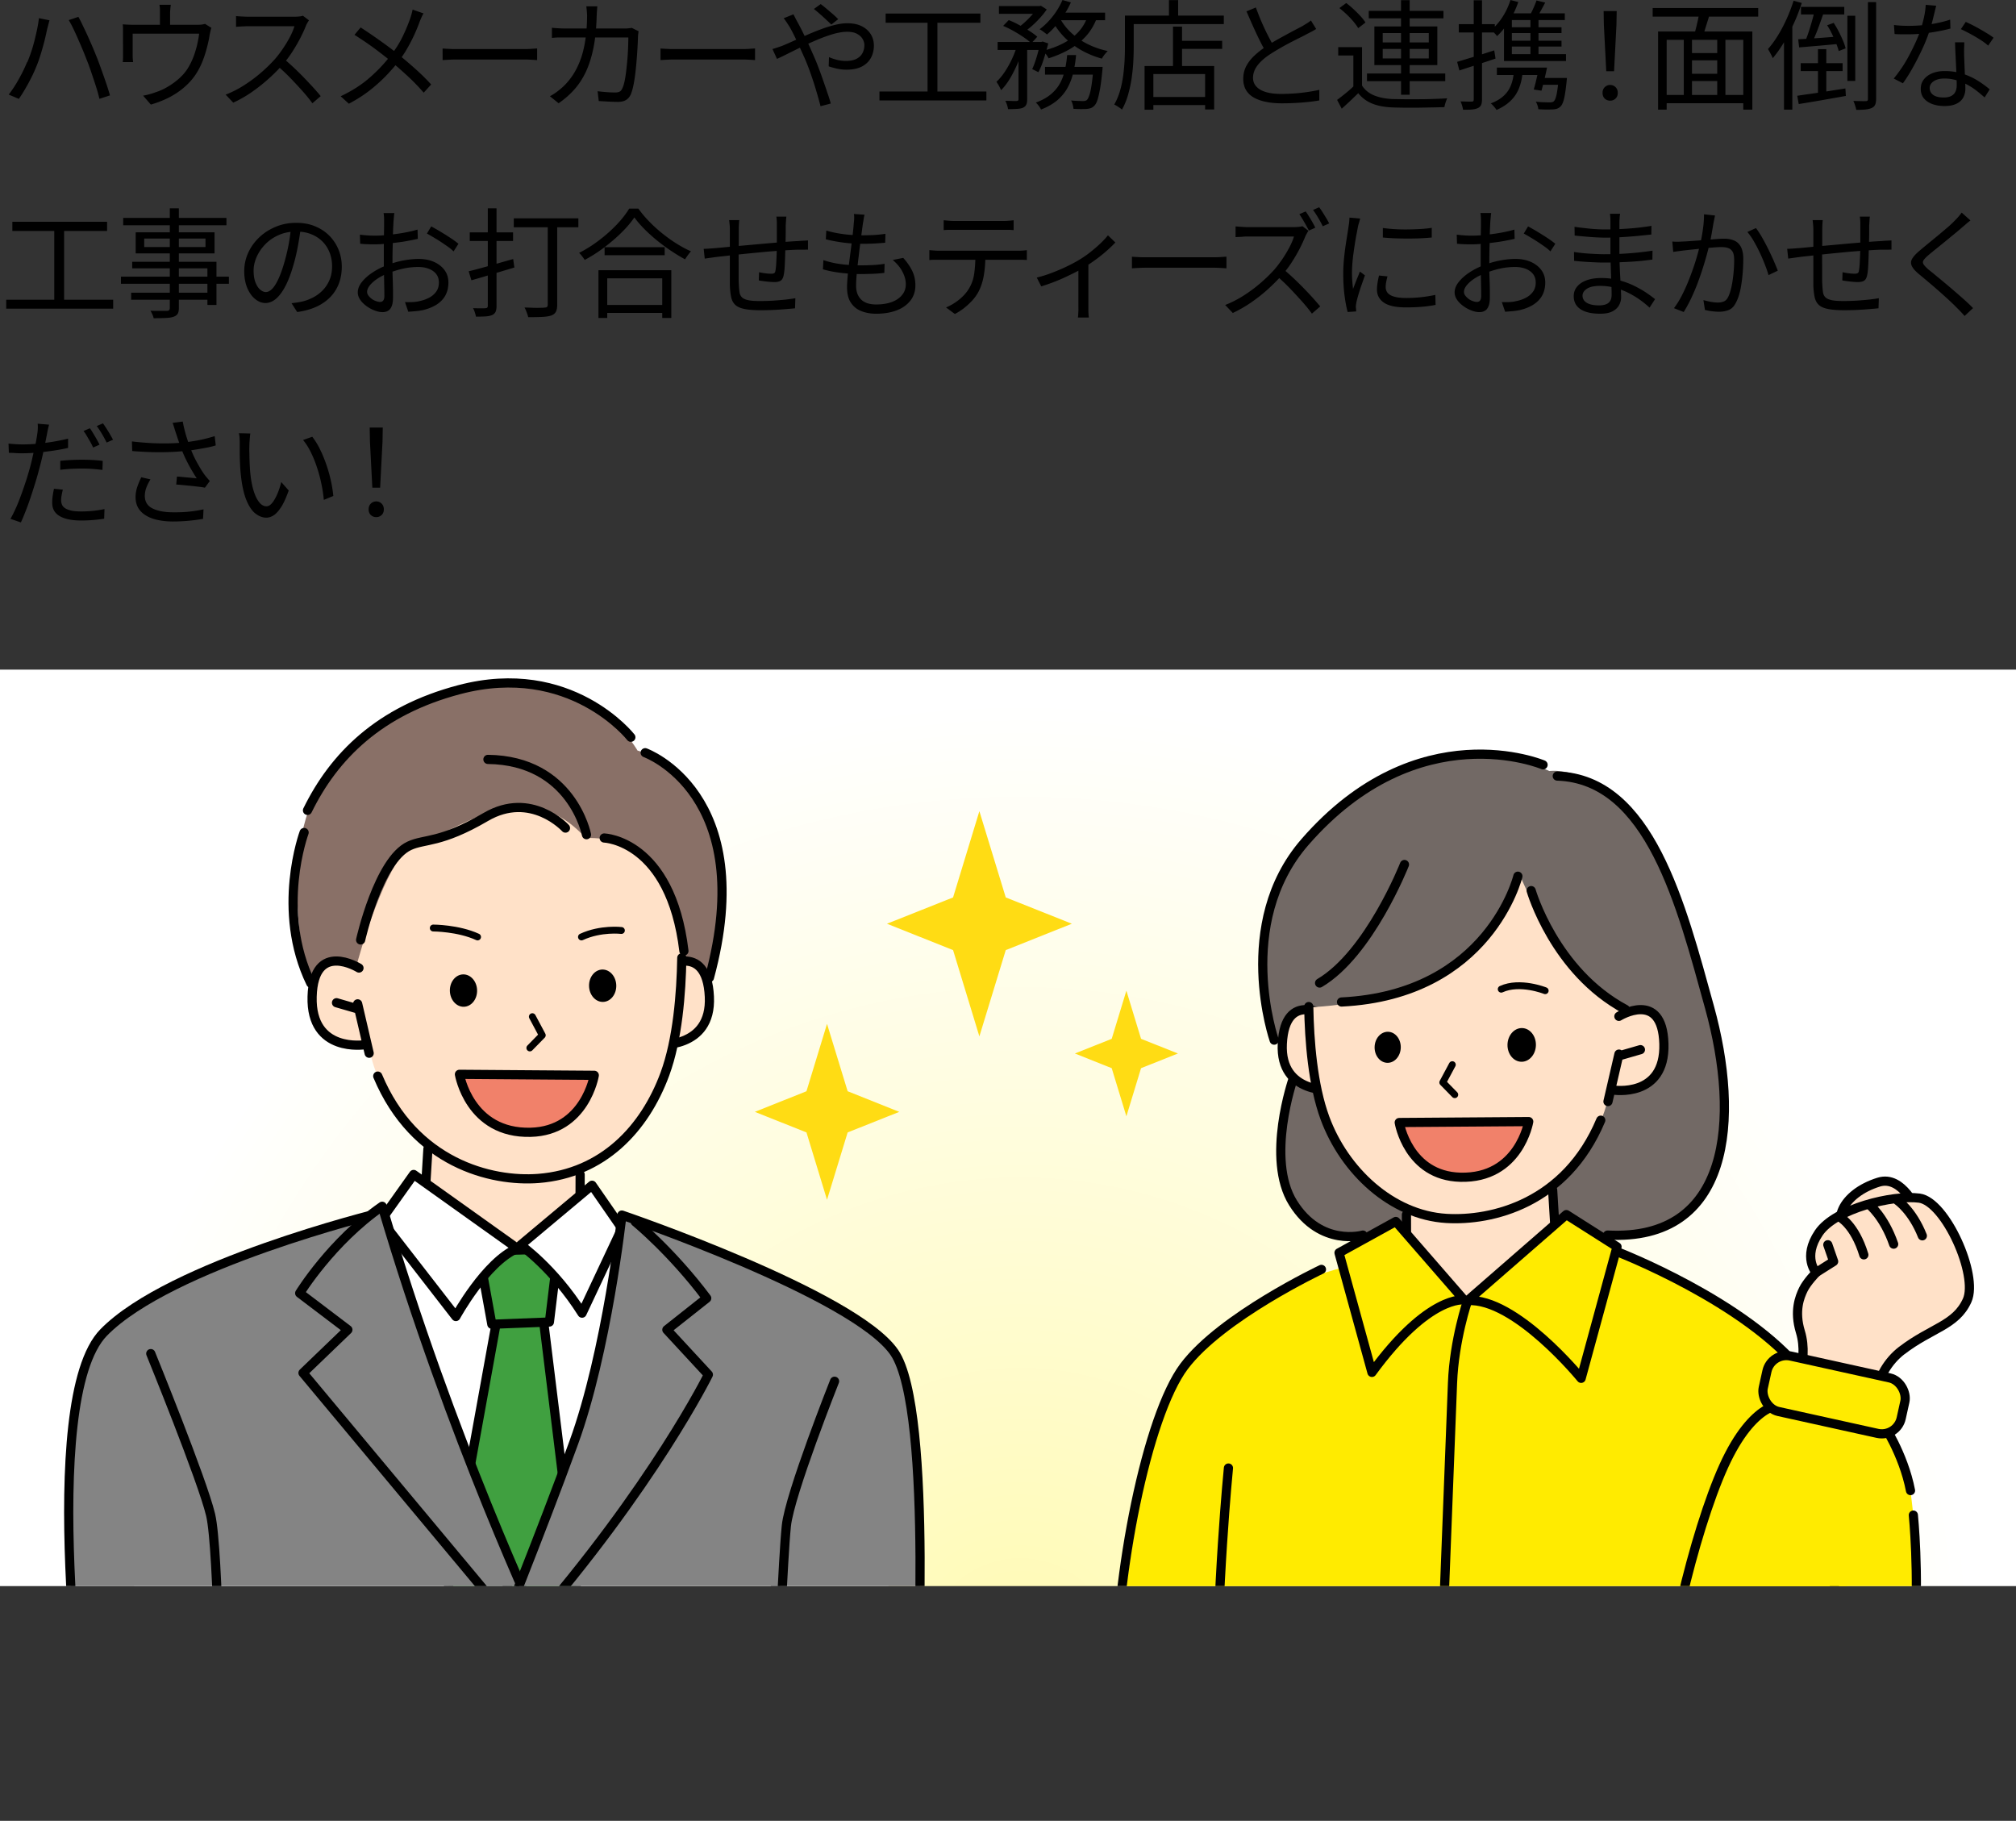 <svg id="_レイヤー_2" data-name="レイヤー 2" xmlns="http://www.w3.org/2000/svg" viewBox="0 0 305 275.45"><rect x="0" y="0" width="305" height="275.45" fill="#333333" stroke="none"/><defs><radialGradient id="_名称未設定グラデーション_31" data-name="名称未設定グラデーション 31" cx="154.35" cy="250.1" fx="154.35" fy="250.1" r="143.98" gradientUnits="userSpaceOnUse"><stop offset="0" stop-color="#fffab4"/><stop offset="1" stop-color="#fff"/></radialGradient><clipPath id="clippath"><path fill="none" d="M0 101.3h305v138.64H0z"/></clipPath><style>.cls-2,.cls-3{fill:none}.cls-2,.cls-3,.cls-4,.cls-5,.cls-6,.cls-7,.cls-9{stroke:#000;stroke-linecap:round;stroke-linejoin:round}.cls-3,.cls-4,.cls-5,.cls-6,.cls-7,.cls-9{stroke-width:1.39px}.cls-4{fill:#ffeb00}.cls-5{fill:#848484}.cls-6{fill:#f1816a}.cls-2{stroke-width:1.04px}.cls-13,.cls-7{fill:#ffe1c8}.cls-9{fill:#40a040}</style></defs><g id="_レイヤー_1-2" data-name="レイヤー 1"><path d="M4.12 9.43c.2-.47.4-.98.58-1.53.19-.55.36-1.13.51-1.73s.29-1.19.41-1.77.21-1.13.27-1.65l1.6.32c-.04.13-.08.28-.12.43-.04.16-.08.31-.12.46-.04.15-.07.29-.11.42-.06.28-.14.64-.24 1.09-.1.45-.22.94-.37 1.46-.14.52-.3 1.05-.47 1.59s-.35 1.04-.54 1.49c-.22.55-.47 1.12-.76 1.69-.29.58-.59 1.14-.92 1.7-.32.56-.65 1.08-.99 1.56l-1.53-.65c.58-.76 1.11-1.57 1.59-2.46.49-.88.88-1.69 1.18-2.44zM13 8.75c-.18-.47-.38-.96-.6-1.48-.22-.52-.45-1.04-.68-1.57s-.46-1.01-.68-1.47c-.22-.46-.44-.85-.64-1.19l1.46-.49c.18.32.38.71.6 1.17.22.46.45.94.69 1.46.24.52.47 1.04.7 1.57.23.53.44 1.03.63 1.51.18.43.37.92.57 1.47.2.55.4 1.1.6 1.67.2.56.39 1.11.56 1.63.17.52.31.99.43 1.4l-1.6.52c-.14-.62-.33-1.29-.56-2-.23-.71-.47-1.43-.72-2.16s-.5-1.41-.76-2.03zm18.98-4.54c-.05.13-.1.3-.14.51-.05.21-.09.4-.13.57-.05.36-.12.76-.23 1.21-.1.44-.22.91-.37 1.4-.14.49-.31.97-.5 1.44s-.41.93-.67 1.38c-.44.78-1.01 1.5-1.71 2.16-.7.66-1.5 1.24-2.4 1.73-.91.49-1.91.89-3.01 1.21l-1.17-1.35a10.164 10.164 0 001.88-.51c.6-.19 1.21-.46 1.82-.82.61-.35 1.18-.77 1.72-1.24.53-.47.98-.99 1.34-1.56.32-.52.6-1.08.84-1.69.23-.61.42-1.23.57-1.85.14-.62.25-1.19.31-1.71H20.07v3.22c0 .17 0 .35.02.56.01.2.03.38.05.52h-1.57c.02-.17.04-.36.04-.58V4.38c0-.26-.02-.5-.04-.7a20.197 20.197 0 001.67.07h9.54c.34 0 .6-.01.78-.04.19-.03.34-.06.46-.1l.97.61zM25.84.72c-.04.28-.06.52-.08.74-.02.22-.03.42-.03.61v2.41H24.2V1.46c0-.22-.03-.46-.08-.74h1.73zm20.9 2.38c-.06.07-.14.19-.23.35s-.17.31-.22.44c-.23.59-.53 1.24-.9 1.95s-.79 1.42-1.24 2.11c-.46.7-.94 1.33-1.44 1.89a26.293 26.293 0 01-4.68 4.13c-.88.61-1.79 1.12-2.74 1.56l-1.15-1.21c.97-.38 1.91-.86 2.8-1.43.89-.57 1.73-1.19 2.52-1.87.79-.68 1.48-1.36 2.1-2.04.41-.47.81-.99 1.21-1.58.4-.58.76-1.18 1.08-1.78.32-.61.55-1.15.69-1.65h-7.02c-.2 0-.43 0-.69.02-.26.01-.49.02-.7.04-.21.01-.35.02-.42.04V2.43c.08.01.24.03.46.04.22.02.46.03.71.04.25.01.47.02.65.02h6.95c.3 0 .57-.01.8-.04.23-.02.42-.06.55-.11l.92.7zm-3.8 5.79c.49.41 1 .86 1.52 1.35.52.49 1.04 1 1.54 1.52s.97 1.02 1.4 1.49c.43.47.8.9 1.12 1.29l-1.26 1.08c-.42-.58-.92-1.2-1.51-1.86s-1.21-1.33-1.86-2-1.31-1.28-1.97-1.85l1.03-1.03zm21.13-6.86c-.1.16-.2.37-.32.63-.11.26-.21.49-.28.68a25.212 25.212 0 01-1.88 4.02c-.4.7-.85 1.36-1.34 2-.58.73-1.23 1.47-1.95 2.21-.73.74-1.54 1.47-2.45 2.17-.91.7-1.93 1.35-3.07 1.95l-1.24-1.13c1.68-.79 3.12-1.71 4.33-2.76 1.21-1.05 2.26-2.16 3.18-3.34.76-.95 1.37-1.91 1.84-2.88s.86-1.9 1.17-2.79c.06-.18.13-.4.2-.66s.13-.48.16-.68l1.66.58zm-9.52 2.11c.44.29.92.61 1.44.96.52.35 1.03.71 1.55 1.08.52.37 1 .72 1.47 1.07s.86.66 1.2.94c.91.73 1.8 1.49 2.66 2.26s1.65 1.55 2.36 2.33l-1.13 1.24a29.89 29.89 0 00-2.33-2.42c-.8-.74-1.65-1.49-2.55-2.26-.32-.28-.7-.58-1.13-.92s-.9-.69-1.39-1.06c-.5-.37-1.01-.73-1.54-1.09-.53-.35-1.04-.69-1.53-1l.94-1.13zm12.41 3.2c.18.01.4.03.67.04s.55.03.87.04h10.82c.46 0 .85-.01 1.17-.04.32-.02.58-.04.77-.05v1.76c-.18-.01-.45-.03-.8-.05-.35-.02-.73-.04-1.12-.04h-9.88c-.49 0-.96 0-1.4.03-.44.02-.81.04-1.1.06V7.33zM90.37.97c-.02.2-.04.45-.06.73-.02.28-.03.53-.04.75-.05 1.84-.21 3.44-.49 4.81s-.66 2.57-1.14 3.6c-.49 1.03-1.07 1.92-1.76 2.69s-1.48 1.46-2.37 2.07l-1.31-1.06c.29-.16.6-.35.94-.59.33-.24.64-.49.92-.74.56-.5 1.07-1.09 1.52-1.75.45-.66.84-1.42 1.17-2.27s.59-1.83.77-2.94c.19-1.11.28-2.38.3-3.81 0-.13 0-.29-.02-.47-.01-.18-.03-.36-.04-.54-.02-.18-.04-.34-.06-.49h1.69zm6.24 3.75l-.06.47c-.02.16-.03.29-.03.41a68.855 68.855 0 01-.19 3.31c-.05.69-.12 1.38-.2 2.08-.08.7-.18 1.34-.3 1.92-.12.58-.26 1.05-.41 1.4-.18.37-.42.65-.73.83-.31.18-.71.27-1.2.27-.46 0-.94-.02-1.44-.04-.5-.03-.99-.06-1.46-.08l-.18-1.49c.49.06.97.11 1.43.14.46.04.88.05 1.25.05.26 0 .48-.04.65-.13.17-.08.3-.24.4-.47.14-.28.26-.65.36-1.13.1-.48.18-1.02.25-1.62.07-.6.13-1.21.18-1.82.05-.61.08-1.19.1-1.75.02-.55.03-1.02.03-1.4H84.51c-.35 0-.68.03-1.01.06V4.2c.31.04.65.06 1.01.08.36.02.71.03 1.04.03h8.89c.24 0 .45 0 .64-.03.19-.02.36-.04.51-.06l1.01.5zm3.32 2.62c.18.01.4.03.67.04s.55.03.87.04h10.82c.46 0 .85-.01 1.17-.04.32-.02.58-.04.77-.05v1.76c-.18-.01-.45-.03-.8-.05-.35-.02-.73-.04-1.12-.04h-9.88c-.49 0-.96 0-1.4.03-.44.02-.81.04-1.1.06V7.33zm16.93.08c.25-.07.52-.16.8-.25.28-.1.51-.17.67-.23.49-.2 1.05-.45 1.68-.73.63-.28 1.3-.58 2-.89.7-.31 1.41-.6 2.13-.87s1.42-.49 2.12-.67c.69-.17 1.33-.26 1.93-.26.84 0 1.56.14 2.15.43.59.29 1.05.69 1.38 1.2.32.51.49 1.1.49 1.75s-.15 1.3-.45 1.85c-.3.55-.75.99-1.36 1.31-.61.32-1.38.48-2.33.48-.5 0-.99-.05-1.47-.16-.47-.11-.88-.22-1.23-.34l.05-1.4c.35.16.74.29 1.18.41.44.11.9.17 1.38.17.66 0 1.19-.11 1.6-.32.41-.22.71-.5.9-.86.19-.36.29-.76.29-1.19 0-.35-.1-.68-.29-.99-.19-.31-.48-.56-.86-.76s-.87-.29-1.46-.29-1.29.11-2.04.32c-.75.22-1.53.49-2.34.83-.81.34-1.61.69-2.38 1.07-.78.38-1.5.74-2.17 1.07-.67.34-1.23.61-1.68.81l-.68-1.48zm3.18-5.26l.18.36c.07.14.15.29.23.45.08.16.16.29.22.4.35.64.73 1.38 1.13 2.22.41.85.79 1.68 1.15 2.51.25.55.51 1.16.77 1.84.26.67.51 1.35.75 2.04s.47 1.35.68 1.98c.22.63.4 1.2.54 1.7l-1.55.41c-.18-.71-.4-1.48-.65-2.33s-.53-1.7-.83-2.56c-.3-.86-.62-1.69-.97-2.48-.28-.62-.55-1.23-.82-1.81-.27-.58-.52-1.12-.76-1.6s-.46-.9-.67-1.25c-.11-.18-.25-.39-.41-.64-.17-.25-.32-.46-.47-.64l1.48-.59zm5.73 1.55c-.24-.23-.52-.49-.83-.78-.31-.29-.63-.58-.95-.86-.32-.28-.61-.52-.86-.71l1.03-.74c.2.14.47.35.8.63l1 .85c.34.29.62.56.85.8l-1.03.81zm7.28 10.13h16.18v1.35h-16.18v-1.35zm.94-11.79h14.33v1.39h-14.33V2.05zm6.34.7h1.49V14.4h-1.49V2.75zm13.59 3.98l.92.34c-.22.79-.5 1.61-.86 2.45-.35.84-.74 1.62-1.17 2.34-.43.72-.88 1.31-1.36 1.78-.07-.18-.18-.39-.31-.64-.14-.25-.27-.45-.39-.62.44-.41.87-.92 1.28-1.54s.78-1.28 1.11-2 .59-1.42.78-2.11zm-2.99-.38h6.77v1.21h-6.77V6.35zm.2-5.43h6.14v1.17h-6.14V.92zm.63 3l.85-.88c.52.2 1.05.45 1.59.75.55.29 1.06.59 1.55.9.49.31.88.6 1.18.87l-.9.99c-.29-.28-.67-.58-1.14-.9-.47-.32-.98-.64-1.53-.95-.55-.31-1.08-.57-1.59-.78zm2.34 2.92h1.3v8.17c0 .34-.04.6-.13.8-.08.2-.25.36-.49.48-.23.1-.52.16-.89.18-.37.02-.83.04-1.38.04a4.19 4.19 0 00-.15-.62c-.08-.25-.17-.46-.26-.64.4.01.75.02 1.07.03h.64c.11-.01.18-.04.22-.07.04-.04.06-.1.06-.2V6.84zm2.85-5.92h.31l.22-.05.88.56c-.28.41-.61.83-.99 1.25s-.79.83-1.22 1.21c-.43.38-.85.71-1.26.98a3.73 3.73 0 00-.45-.35c-.18-.13-.34-.23-.47-.3.38-.26.77-.57 1.14-.92.38-.35.73-.71 1.06-1.09s.59-.72.78-1.03V.93zm.39 5.43h.2l.2-.07.85.29c-.19.76-.42 1.53-.67 2.33s-.53 1.47-.82 2.02l-.94-.47c.23-.48.45-1.08.67-1.81s.39-1.41.52-2.06v-.23zm4.11 1.98h1.35c-.08.9-.22 1.76-.41 2.59-.19.83-.47 1.6-.85 2.3-.38.71-.89 1.34-1.54 1.91-.65.56-1.48 1.04-2.5 1.44-.07-.16-.19-.34-.34-.55-.16-.21-.31-.38-.45-.5.94-.35 1.7-.77 2.29-1.27.59-.5 1.05-1.06 1.38-1.67s.57-1.29.73-2.01c.16-.72.27-1.47.34-2.25zM160.73 0l1.28.36c-.28.64-.61 1.25-1.01 1.84-.4.59-.82 1.15-1.26 1.67-.44.52-.89.97-1.35 1.35-.08-.07-.19-.16-.32-.26s-.27-.2-.41-.3c-.14-.1-.27-.17-.38-.23.71-.53 1.37-1.18 1.98-1.95.61-.77 1.1-1.6 1.48-2.48zm3.83 2.45l1.4.23c-.41 1.09-.97 2.03-1.68 2.81-.71.78-1.55 1.44-2.5 1.98s-2 .99-3.14 1.35c-.05-.1-.12-.22-.22-.37s-.2-.29-.32-.43a2.03 2.03 0 00-.32-.33c1.1-.28 2.11-.64 3.02-1.11.91-.46 1.68-1.03 2.32-1.71.64-.68 1.12-1.48 1.43-2.42zm-6.46 7.67h7.79v1.17h-7.79v-1.17zm2.3-7.28c.43.78 1 1.5 1.71 2.16.71.66 1.53 1.22 2.46 1.68.93.46 1.94.81 3.01 1.04a6.427 6.427 0 00-.63.75c-.1.14-.18.28-.25.4-1.09-.3-2.11-.72-3.06-1.25-.95-.53-1.79-1.17-2.54-1.92-.74-.74-1.36-1.57-1.84-2.48l1.13-.38zm-.07-.93h6.86v1.15h-7.43l.58-1.15zm5.11 8.21h1.37c-.01.29-.02.49-.04.59-.11 1.12-.22 2.03-.35 2.75-.13.71-.26 1.27-.39 1.67s-.29.68-.47.86c-.16.17-.32.28-.5.35s-.39.11-.64.14a17.166 17.166 0 01-2.02-.02c-.01-.19-.05-.4-.11-.64a2.3 2.3 0 00-.25-.62c.4.04.76.06 1.08.07.32.01.56.02.7.02.16 0 .28-.01.37-.04.09-.02.18-.07.26-.14.12-.13.24-.37.36-.72s.23-.85.33-1.51.2-1.51.28-2.56v-.2zm4.75-7.76h1.33v4.66c0 .68-.02 1.44-.06 2.26s-.13 1.66-.25 2.52-.31 1.7-.54 2.52c-.23.82-.54 1.57-.93 2.26-.07-.07-.18-.16-.33-.26-.15-.1-.3-.2-.44-.29a2.6 2.6 0 00-.4-.21c.37-.65.67-1.35.88-2.1.22-.75.37-1.52.48-2.3.1-.79.17-1.56.21-2.31.04-.76.05-1.45.05-2.09V2.36zm.67 0h14.29v1.28h-14.29V2.36zm2.3 7.63h10.53v6.57h-1.37V11.2h-7.83v5.4h-1.33V9.99zm.72 4.68h9.09v1.22h-9.09v-1.22zM176.85.02h1.39V3.1h-1.39V.02zm.61 4.01h1.37v6.59h-1.37V4.03zm.67 2.14h6.77v1.22h-6.77V6.17zm20.98-1.78c-.2.13-.42.26-.65.38-.23.12-.47.25-.74.38-.3.17-.67.36-1.12.58-.44.22-.92.46-1.42.72a40.756 40.756 0 00-2.93 1.69c-.84.54-1.5 1.11-1.97 1.71-.47.6-.71 1.24-.71 1.93 0 .74.36 1.34 1.07 1.77s1.78.66 3.2.66c.66 0 1.34-.03 2.05-.08.71-.05 1.39-.13 2.04-.23.65-.1 1.21-.2 1.67-.31v1.6c-.44.08-.97.16-1.57.22a37.874 37.874 0 01-4.11.22c-.85 0-1.63-.07-2.34-.21-.71-.14-1.32-.35-1.85-.64-.52-.29-.93-.67-1.21-1.14s-.43-1.05-.43-1.72.14-1.27.41-1.83c.28-.56.67-1.09 1.19-1.59s1.13-.99 1.84-1.46c.46-.31.95-.61 1.47-.91.52-.29 1.03-.58 1.54-.85.5-.28.98-.53 1.41-.76.44-.23.81-.42 1.11-.58.25-.16.48-.3.68-.42s.4-.27.59-.42l.79 1.28zM190 1.13c.28.77.57 1.52.89 2.25.32.73.64 1.42.97 2.05.33.64.63 1.2.91 1.69l-1.24.74c-.3-.49-.62-1.07-.95-1.75-.34-.67-.67-1.39-1.01-2.14-.34-.76-.67-1.51-.99-2.25l1.42-.59zm16.06 11.81c.42.66 1.02 1.15 1.8 1.48.78.32 1.7.51 2.75.56.5.01 1.12.02 1.84.03h2.27c.79 0 1.56-.02 2.3-.05.74-.02 1.39-.05 1.93-.09-.05.1-.1.22-.16.38s-.11.32-.16.49c-.05.17-.08.32-.11.47-.5.01-1.1.03-1.79.04s-1.41.03-2.15.04h-2.16c-.7-.01-1.29-.02-1.78-.04-1.19-.05-2.2-.24-3.04-.58s-1.54-.86-2.11-1.57c-.4.38-.8.77-1.21 1.16-.41.39-.84.78-1.29 1.18l-.7-1.33c.4-.29.82-.62 1.29-1s.9-.76 1.31-1.16h1.19zm0-5.81v6.37h-1.31V8.39h-2.29V7.13h3.6zm-3.42-5.91l1.03-.76c.37.28.75.59 1.12.94s.73.7 1.04 1.04c.32.35.57.67.75.97l-1.1.85c-.17-.3-.41-.63-.72-1s-.65-.73-1.02-1.08c-.37-.35-.74-.67-1.11-.96zm4.17 9.9h11.84v1.15h-11.84v-1.15zm.27-9.48h11.3v1.13h-11.3V1.64zm.85 2.36h9.52v5.85h-9.52V4zm1.26 1v1.42h6.97V5h-6.97zm0 2.4v1.44h6.97V7.4h-6.97zm2.77-7.38h1.31v14.31h-1.31V.02zm8.49 9.34c.71-.22 1.57-.48 2.57-.78s2.02-.63 3.04-.96l.2 1.24c-.95.32-1.9.64-2.86.95-.96.31-1.83.59-2.61.85l-.34-1.3zm.25-5.71h5.45v1.26h-5.45V3.65zm2.25-3.61h1.26v14.98c0 .36-.04.64-.13.85-.09.2-.25.36-.48.47-.22.11-.5.18-.86.22-.36.04-.83.05-1.4.04-.01-.16-.06-.36-.13-.6s-.16-.47-.24-.66c.38.01.74.02 1.05.03h.64c.11 0 .19-.02.23-.06s.07-.13.07-.26V.04zm6.09 10.56h1.35c-.12 1.61-.5 2.88-1.15 3.82-.65.94-1.59 1.67-2.83 2.21-.05-.08-.13-.19-.23-.32-.11-.13-.22-.26-.33-.38-.11-.12-.22-.22-.31-.29 1.14-.42 1.99-1.03 2.56-1.83.56-.8.88-1.87.95-3.21zM228.51 0l1.19.31c-.35 1.02-.8 1.98-1.36 2.87-.56.89-1.17 1.65-1.85 2.28-.06-.08-.14-.18-.25-.3-.11-.11-.22-.23-.33-.34-.11-.11-.22-.21-.31-.28.65-.54 1.22-1.2 1.73-1.99s.9-1.64 1.19-2.55zm-2.05 10.22h6.71v1.13h-6.71v-1.13zm1.08-7.07l1.19-1.08v6.64h-1.19V3.15zm0 5.04h9.38v1.04h-9.38V8.19zm1.01-6.17h8.19v1.01h-9.11l.92-1.01zm-.43 2.1h8.12V5h-8.12v-.88zm0 2.04h8.12v.88h-8.12v-.88zm4.34-6.09l1.31.32c-.23.44-.46.88-.7 1.31-.24.43-.46.8-.67 1.12l-1.06-.31c.2-.34.41-.74.62-1.21.21-.47.38-.88.5-1.24zm-.92 2.4h1.22v6.14h-1.22V2.47zm1.29 7.75h1.22c-.12.6-.26 1.21-.41 1.85-.16.63-.3 1.18-.43 1.65l-1.17-.18c.13-.44.27-.97.41-1.58.14-.61.27-1.19.38-1.73zm2.99 1.57h1.24c-.02.26-.04.44-.05.54-.12 1.19-.25 2.06-.39 2.63s-.32.95-.55 1.17c-.16.14-.32.25-.5.31s-.39.1-.66.11c-.22.01-.52.02-.92.02s-.82-.02-1.26-.05a2.24 2.24 0 00-.12-.57c-.07-.21-.15-.4-.26-.57.44.05.86.08 1.26.09.4.01.67.02.83.02.3 0 .51-.05.63-.16.16-.14.29-.46.41-.96.11-.5.22-1.3.33-2.4v-.16zm-2.75 0h3.22v1.04h-3.53l.31-1.04zm10.53 3.44c-.32 0-.6-.11-.82-.32-.22-.22-.33-.5-.33-.86s.11-.65.34-.87c.23-.22.5-.33.81-.33s.58.11.81.33c.23.22.34.51.34.87s-.11.65-.34.86c-.23.22-.5.32-.81.32zm-.59-4.45l-.36-6.98-.04-2.12h1.98l-.04 2.12-.36 6.98H243zm7.02-9.57H266v1.3h-15.97v-1.3zm.82 3.56h14.26v11.81h-1.37V6.03h-11.59v10.55h-1.3V4.77zm.83 9.59h12.71v1.26h-12.71v-1.26zm3.06-8.82h1.24v9.41h-1.24V5.54zm.63 2.49h4.95v1.1h-4.95v-1.1zm0 3.13h4.99v1.1h-4.99v-1.1zm1.71-9.36l1.58.38c-.19.6-.38 1.22-.58 1.85-.19.64-.38 1.18-.56 1.64l-1.22-.36c.1-.32.19-.69.3-1.1.1-.41.2-.83.29-1.25.09-.43.15-.81.19-1.16zm2.72 3.74h1.24v9.36h-1.24V5.54zM271.35.11l1.24.34c-.34 1.04-.73 2.07-1.2 3.09-.46 1.01-.96 1.97-1.5 2.87s-1.1 1.7-1.69 2.39c-.04-.11-.1-.25-.19-.42-.09-.17-.18-.35-.28-.53-.1-.18-.18-.32-.25-.43.53-.6 1.03-1.29 1.51-2.07.48-.78.92-1.62 1.32-2.51.4-.89.75-1.8 1.04-2.73zm-1.45 4.41l1.22-1.21.04.04v13.23h-1.26V4.52zm2.01 9.97c.61-.1 1.31-.2 2.11-.31s1.63-.24 2.51-.38c.88-.14 1.77-.28 2.66-.42l.07 1.13c-1.27.23-2.53.45-3.78.67-1.25.22-2.36.4-3.35.56l-.22-1.24zm.13-8.55c.8-.04 1.75-.09 2.83-.17 1.09-.08 2.21-.16 3.36-.26l.02 1.12c-1.09.11-2.17.21-3.22.3l-2.84.24-.14-1.22zm.39 3.62h6.34v1.19h-6.34V9.56zm.04-8.52h6.55v1.15h-6.55V1.04zm2.09.45l1.39.31c-.18.52-.37 1.06-.58 1.64-.2.58-.41 1.13-.63 1.67-.22.53-.42 1.01-.61 1.41l-1.01-.31c.18-.42.36-.91.54-1.46.18-.55.35-1.12.51-1.69.16-.58.29-1.1.39-1.57zm.48 5.94h1.26v7.16h-1.26V7.43zm1.39-3.61l.99-.36c.26.41.52.84.76 1.31s.45.92.64 1.36c.19.44.32.84.4 1.19l-1.04.4c-.08-.34-.22-.73-.4-1.18-.18-.45-.38-.91-.61-1.39s-.47-.92-.74-1.32zm3.06-1.44h1.19v9.86h-1.19V2.38zM282.6.32h1.24v14.62c0 .38-.05.68-.15.9-.1.22-.27.38-.51.49-.23.11-.53.18-.92.23-.38.04-.86.06-1.42.06-.04-.18-.1-.4-.18-.66-.08-.26-.17-.49-.27-.69l1.19.03c.36.01.6 0 .72 0 .12-.01.2-.04.24-.09s.06-.13.06-.25V.32zm10.33.53c-.07.29-.16.65-.27 1.1-.11.44-.22.91-.35 1.4-.13.49-.26.94-.41 1.38-.29.86-.65 1.77-1.1 2.73-.44.95-.92 1.88-1.42 2.78s-1 1.69-1.49 2.36l-1.39-.72c.4-.47.79-1 1.2-1.6s.78-1.23 1.13-1.89c.35-.66.67-1.31.96-1.94s.53-1.22.72-1.75c.19-.58.37-1.23.54-1.95.17-.73.26-1.4.29-2.02l1.58.14zm-6.37 2.93c.34.05.69.08 1.06.1.37.02.75.03 1.13.03.66 0 1.34-.03 2.04-.09s1.41-.16 2.13-.3c.72-.14 1.43-.32 2.12-.55l.04 1.35c-.59.16-1.23.3-1.94.43-.7.13-1.43.24-2.18.32s-1.49.12-2.22.12h-1.04c-.37 0-.72-.02-1.07-.04l-.09-1.35zm10.62 2.63c-.01.37-.02.71-.03 1s0 .61 0 .94c.01.29.03.66.04 1.11.02.45.04.92.06 1.42.02.5.04.98.06 1.43.02.46.03.83.03 1.13 0 .48-.11.92-.32 1.31-.22.4-.55.71-1.02.94s-1.07.35-1.81.35c-.66 0-1.26-.09-1.8-.28-.54-.19-.97-.47-1.3-.85-.33-.38-.5-.87-.5-1.46s.16-1.05.48-1.45c.32-.4.75-.71 1.3-.93.55-.22 1.15-.32 1.83-.32 1.01 0 1.93.14 2.78.42.85.28 1.61.64 2.29 1.07.68.43 1.26.86 1.75 1.28l-.77 1.22c-.35-.31-.74-.64-1.16-.97-.43-.34-.9-.65-1.41-.93-.52-.28-1.07-.51-1.66-.69-.59-.18-1.21-.27-1.87-.27s-1.19.14-1.6.41c-.41.28-.61.62-.61 1.03s.17.76.52 1.03c.35.26.87.4 1.57.4.5 0 .9-.08 1.19-.24s.5-.38.62-.65.19-.57.19-.89 0-.77-.03-1.31c-.02-.54-.04-1.12-.07-1.74l-.09-1.85c-.03-.62-.05-1.17-.06-1.67h1.4zm3.6.48a9 9 0 00-1.22-.9 25.202 25.202 0 00-2.9-1.58l.74-1.1a24.655 24.655 0 012.27 1.17c.4.23.77.45 1.11.66s.62.4.82.57l-.81 1.19zM.94 45.34h16.18v1.35H.94v-1.35zm.93-11.79H16.2v1.39H1.87v-1.39zm6.34.7H9.7V45.9H8.21V34.25zm10.09 7.6h16.33v1.08H18.3v-1.08zm.34-8.89h15.62v1.12H18.64v-1.12zm1.2 11.32h12.24v1.06H19.84v-1.06zm.17-4.68h12.74v6.53h-1.37v-5.54H20v-.99zm.52-4.46h11.93v3.19H20.53v-3.19zm1.29.95v1.28h9.27v-1.28h-9.27zm3.87-4.57h1.37v15.05c0 .41-.06.71-.19.91-.13.2-.33.34-.62.44-.28.1-.66.16-1.14.18-.49.02-1.11.04-1.86.04-.04-.17-.1-.36-.2-.58-.1-.22-.19-.41-.29-.55.36.01.71.02 1.05.02h1.43c.17-.01.29-.05.35-.11.07-.06.1-.17.1-.34V31.55zm19.83 2.82c-.12.94-.27 1.91-.46 2.93-.19 1.02-.42 2.01-.71 2.97-.36 1.24-.76 2.27-1.2 3.1-.44.83-.91 1.45-1.41 1.87s-1.03.63-1.58.63-1.04-.19-1.53-.58c-.49-.38-.89-.94-1.21-1.67-.31-.73-.47-1.58-.47-2.56s.2-1.91.6-2.79c.4-.88.96-1.65 1.67-2.33.71-.68 1.55-1.21 2.51-1.61s1.99-.59 3.08-.59 2.01.17 2.85.52c.85.35 1.57.83 2.17 1.43.6.61 1.06 1.31 1.39 2.11.32.8.49 1.65.49 2.57 0 1.26-.27 2.37-.8 3.33s-1.3 1.74-2.3 2.34-2.22 1-3.65 1.19l-.85-1.33c.29-.04.56-.07.83-.11.26-.04.5-.08.72-.13.58-.13 1.14-.34 1.68-.62.55-.28 1.04-.64 1.47-1.08.43-.44.78-.96 1.04-1.57.26-.61.39-1.3.39-2.08 0-.73-.12-1.41-.36-2.04s-.59-1.19-1.06-1.67c-.47-.48-1.04-.86-1.71-1.13-.67-.28-1.44-.41-2.3-.41-.98 0-1.88.18-2.67.54-.8.36-1.48.83-2.03 1.41-.56.58-.99 1.22-1.29 1.91-.3.69-.45 1.37-.45 2.02 0 .76.1 1.38.3 1.86.2.49.44.84.72 1.07.28.23.56.34.84.34s.58-.14.88-.42c.3-.28.61-.74.92-1.37.31-.63.62-1.45.92-2.46.26-.86.49-1.78.68-2.75.19-.97.32-1.93.4-2.86l1.51.02zm14.14-2.08c-.02.11-.04.23-.05.37-.01.14-.02.29-.04.44-.01.16-.02.3-.04.43-.01.28-.03.64-.05 1.08-.02.44-.03.93-.04 1.47-.01.53-.02 1.07-.04 1.62-.01.55-.02 1.05-.02 1.52v1.54c0 .56.02 1.11.04 1.66.02.55.03 1.05.04 1.51v1.11c0 .55-.07.99-.2 1.31-.13.32-.31.56-.55.69-.23.14-.51.21-.84.21-.35 0-.74-.08-1.17-.24-.43-.16-.84-.38-1.23-.66s-.71-.59-.96-.95-.38-.74-.38-1.13c0-.54.21-1.07.62-1.58.41-.52.95-1 1.62-1.44.67-.44 1.37-.8 2.12-1.08.82-.32 1.65-.57 2.5-.73.85-.16 1.63-.24 2.34-.24.88 0 1.65.15 2.33.45.68.3 1.21.72 1.6 1.25.39.53.58 1.16.58 1.88s-.15 1.36-.44 1.91c-.29.55-.73 1.01-1.3 1.39-.57.37-1.27.66-2.1.86-.4.08-.79.14-1.18.17s-.74.06-1.05.08l-.5-1.46c.34.01.69.01 1.05 0 .37-.01.72-.05 1.05-.13.53-.1 1.02-.26 1.49-.5.46-.23.83-.54 1.12-.93.28-.38.42-.85.42-1.39s-.14-.95-.41-1.3c-.28-.35-.65-.61-1.12-.79-.47-.18-.99-.27-1.57-.27-.79 0-1.57.08-2.32.25-.76.17-1.52.41-2.3.72-.58.22-1.1.48-1.58.8-.48.32-.86.65-1.14 1-.28.35-.42.68-.42.99 0 .2.07.4.21.58s.31.35.51.5.42.25.65.33c.23.08.43.12.59.12.2 0 .36-.07.48-.22.11-.14.17-.37.17-.67 0-.35 0-.83-.02-1.45-.01-.62-.02-1.29-.04-2.02s-.02-1.42-.02-2.08v-1.66c0-.59.01-1.16.02-1.71 0-.55.01-1.04.02-1.46v-1.32c0-.16-.02-.32-.03-.48s-.03-.28-.05-.38h1.6zm-5.22 3.24c.49.06.92.1 1.27.12a16.517 16.517 0 002.53-.04c.55-.05 1.12-.11 1.71-.19s1.16-.17 1.72-.29c.56-.11 1.06-.24 1.5-.37l.04 1.4c-.47.11-.99.21-1.57.32s-1.16.19-1.75.26c-.59.07-1.16.13-1.7.18s-1.01.07-1.4.07c-.52 0-.95 0-1.3-.02-.35-.01-.69-.04-1-.07l-.04-1.37zm10.8-1.25c.43.23.91.5 1.44.82s1.04.64 1.52.96c.49.32.87.61 1.16.85l-.74 1.15c-.22-.22-.49-.45-.83-.69s-.7-.49-1.08-.74c-.38-.25-.76-.48-1.13-.7-.37-.22-.7-.41-.99-.57l.65-1.08zm5.67 6.79c.58-.14 1.23-.31 1.96-.51s1.51-.41 2.32-.65c.82-.23 1.63-.47 2.45-.69l.18 1.28c-1.14.34-2.28.68-3.43 1.03-1.15.35-2.17.65-3.07.9l-.41-1.35zm.16-5.89h6.55v1.3h-6.55v-1.3zm2.72-3.63h1.33V46.3c0 .37-.05.66-.14.86-.1.2-.26.37-.5.49-.24.11-.56.18-.95.21-.4.03-.91.04-1.53.04-.02-.18-.08-.39-.16-.64a3.52 3.52 0 00-.27-.64c.42.01.81.02 1.16.02s.59 0 .71-.02c.24 0 .36-.11.36-.34V31.52zm3.94 1.51h9.77v1.35h-9.77v-1.35zm5.13.49h1.44V46.1c0 .46-.07.81-.2 1.06s-.36.44-.68.56c-.34.12-.79.19-1.37.22s-1.29.04-2.14.04c-.02-.13-.07-.29-.13-.46-.06-.17-.13-.35-.2-.53-.07-.18-.15-.34-.23-.47.46.01.89.02 1.3.04.41.01.76.02 1.07 0 .31 0 .53-.01.66-.03.18 0 .31-.03.38-.1s.11-.18.11-.35V33.52zm13.11-.63c-.49.73-1.13 1.49-1.92 2.27s-1.66 1.53-2.61 2.25-1.95 1.36-2.98 1.91c-.06-.1-.14-.21-.23-.34-.1-.13-.2-.26-.31-.4a2.39 2.39 0 00-.31-.32c1.06-.54 2.07-1.18 3.05-1.93.98-.74 1.86-1.53 2.65-2.36.79-.83 1.41-1.63 1.88-2.41h1.39c.48.67 1.03 1.33 1.65 1.96.62.64 1.28 1.24 1.98 1.8s1.42 1.08 2.16 1.54c.74.46 1.46.85 2.17 1.16-.16.17-.31.36-.47.58-.16.22-.3.43-.43.63-.71-.38-1.42-.82-2.14-1.3-.72-.48-1.42-1-2.11-1.56-.68-.56-1.32-1.13-1.91-1.73-.59-.59-1.09-1.18-1.51-1.75zm-5.43 7.99h11.02v7.22h-1.37v-5.99h-8.32v5.99h-1.33v-7.22zm.61 5.25h9.65v1.21h-9.65v-1.21zm.32-8.73h9.09v1.21h-9.09V37.4zm14.99.24c.29 0 .59-.01.91-.04.32-.02.64-.05.96-.07.4-.04.96-.09 1.69-.16s1.56-.15 2.49-.23c.93-.08 1.89-.17 2.89-.26 1-.09 1.96-.17 2.91-.25.94-.08 1.79-.13 2.53-.17.23-.02.46-.04.71-.05.25-.01.48-.02.69-.04v1.4c-.1-.01-.22-.01-.39 0s-.34 0-.52 0h-.51c-.48.01-1.06.04-1.75.08-.68.04-1.42.1-2.22.16s-1.61.14-2.44.22c-.83.08-1.63.16-2.39.24-.77.08-1.46.16-2.08.23s-1.12.12-1.5.17c-.18.02-.38.05-.6.08l-.66.09c-.22.03-.4.06-.56.08l-.16-1.48zm5.38-4.32c-.02.22-.04.44-.05.68-.01.24-.02.5-.02.77v1.47c0 .59-.01 1.22-.02 1.89s0 1.32 0 1.95v1.71c0 .5 0 .88.02 1.13.02.48.06.89.1 1.22s.16.61.35.81c.19.2.5.35.94.45.43.1 1.04.14 1.82.14.65 0 1.31-.02 1.98-.06.67-.04 1.3-.1 1.9-.16.59-.07 1.08-.13 1.47-.21l-.05 1.53c-.4.04-.89.08-1.48.13s-1.21.09-1.85.12c-.65.03-1.28.04-1.89.04-1.04 0-1.87-.07-2.48-.2-.61-.13-1.07-.34-1.37-.64-.3-.29-.5-.69-.6-1.18s-.17-1.09-.19-1.8v-8.28c0-.28 0-.53-.03-.77-.02-.23-.04-.49-.08-.76h1.57zm7.13-.56c-.01.1-.02.22-.04.38l-.03.48c-.01.17-.01.31-.03.44v1.15c0 .39-.01.78-.02 1.14 0 .37-.02.71-.03 1.02-.01.46-.03.96-.04 1.5-.02.55-.04 1.06-.07 1.56-.03.49-.08.89-.15 1.21-.08.4-.23.67-.44.81s-.53.22-.95.22c-.22 0-.48-.01-.79-.04-.31-.03-.61-.06-.9-.1s-.52-.07-.68-.11l.04-1.24c.31.07.64.13.98.17s.61.06.82.06c.23 0 .39-.03.49-.09.1-.06.17-.19.19-.4.05-.24.08-.55.11-.94.02-.39.04-.82.06-1.28s.03-.9.04-1.32v-3.71c0-.17-.02-.33-.03-.5-.01-.16-.03-.3-.05-.4h1.53zm5.61 6.59c.58.2 1.19.36 1.83.48.64.11 1.28.2 1.9.24s1.22.07 1.78.07c.61 0 1.23-.01 1.86-.04.63-.03 1.26-.09 1.88-.19l-.04 1.37c-.59.07-1.17.12-1.75.14-.58.02-1.17.04-1.78.04-.97 0-1.97-.06-3-.18s-1.95-.3-2.76-.54l.07-1.39zm.44-4.47c.52.16 1.08.29 1.69.4.61.11 1.23.19 1.85.24.62.05 1.2.08 1.73.08.7 0 1.35-.02 1.97-.05.62-.04 1.18-.1 1.7-.18l-.04 1.35c-.58.05-1.15.09-1.71.12s-1.21.04-1.94.04a22.022 22.022 0 01-3.6-.32c-.62-.1-1.2-.23-1.73-.36l.07-1.31zm5.77-2.39c-.06.24-.1.46-.13.66s-.06.4-.1.6c-.05.34-.11.76-.17 1.26-.07.5-.14 1.06-.22 1.66-.08.6-.16 1.22-.23 1.85-.08.64-.15 1.25-.22 1.85-.07.6-.12 1.15-.15 1.64-.04.49-.05.9-.05 1.22 0 .88.25 1.57.75 2.07.5.5 1.26.76 2.28.76.92 0 1.72-.13 2.39-.38s1.18-.61 1.55-1.07c.37-.46.55-1 .55-1.61s-.16-1.22-.49-1.86c-.32-.64-.82-1.24-1.48-1.81l1.58-.32c.61.68 1.07 1.35 1.38 2.01.31.65.46 1.37.46 2.15 0 .89-.25 1.66-.75 2.3s-1.19 1.14-2.08 1.48c-.89.34-1.93.51-3.11.51-.82 0-1.56-.13-2.22-.39-.67-.26-1.2-.68-1.59-1.27-.4-.59-.59-1.37-.59-2.36 0-.38.03-.89.08-1.51s.13-1.3.22-2.04.19-1.49.29-2.27c.1-.77.19-1.5.27-2.19.08-.68.13-1.28.17-1.78.04-.31.05-.56.05-.75s-.01-.36-.04-.53l1.62.11zm9.81 5.35l.76.06c.26.02.53.03.8.03h11.79c.19 0 .42 0 .68-.02.26-.01.5-.04.72-.07v1.49c-.19-.01-.42-.02-.67-.03h-13.31c-.26 0-.52.01-.77.04v-1.49zm2.16-4.52c.25.02.51.05.78.07.27.02.55.04.84.04h7.29c.25 0 .53 0 .84-.03.31-.02.58-.05.84-.08v1.49c-.26-.02-.54-.04-.84-.04h-8.97c-.29 0-.55.02-.77.04v-1.49zm6.32 5.25c0 1.13-.08 2.16-.24 3.1-.16.94-.44 1.79-.84 2.53-.22.41-.51.81-.87 1.22-.37.4-.77.78-1.22 1.14-.45.36-.93.67-1.45.94l-1.33-.99c.7-.29 1.35-.68 1.96-1.17.61-.49 1.09-1.02 1.44-1.58.46-.72.74-1.52.86-2.39.12-.87.18-1.8.18-2.8h1.51zm7.77 3.42c.79-.19 1.59-.44 2.4-.76.81-.31 1.57-.64 2.29-.99.71-.35 1.31-.67 1.79-.97.58-.35 1.13-.73 1.67-1.16.53-.43 1.03-.85 1.49-1.29s.83-.84 1.13-1.22l1.12 1.08c-.34.37-.76.78-1.27 1.23-.51.45-1.06.9-1.67 1.34-.6.44-1.22.86-1.85 1.24-.37.23-.8.47-1.3.72s-1.01.5-1.57.76-1.13.5-1.74.73c-.61.23-1.21.44-1.81.62l-.68-1.33zm6.32-1.9l1.49-.36v7.31c0 .2.02.41.03.59.01.18.03.32.05.41h-1.66c.01-.1.02-.23.04-.41l.03-.59c.01-.21 0-.4 0-.58v-6.37zm8.08-1.25c.18.01.4.03.67.04s.55.03.87.04h10.82c.46 0 .85-.01 1.17-.04.32-.02.58-.04.77-.05v1.76c-.18-.01-.45-.03-.8-.05-.35-.02-.73-.04-1.12-.04h-9.88c-.49 0-.96 0-1.4.03-.44.02-.81.04-1.1.06v-1.76zm26.71-3.92c-.06.07-.13.19-.22.35-.09.16-.17.3-.23.42-.23.59-.53 1.24-.9 1.96s-.79 1.43-1.24 2.12-.94 1.32-1.44 1.87c-.66.74-1.39 1.47-2.18 2.18-.79.71-1.63 1.36-2.5 1.96-.88.6-1.79 1.12-2.74 1.57l-1.15-1.21c.97-.38 1.9-.86 2.8-1.43.89-.57 1.73-1.19 2.52-1.87.79-.68 1.49-1.36 2.1-2.04.41-.47.81-1 1.21-1.58.4-.59.76-1.19 1.08-1.79.32-.61.55-1.15.69-1.65h-7.02c-.2 0-.44 0-.69.03s-.49.03-.7.04c-.21.01-.35.02-.42.02v-1.62c.08.01.24.02.46.04.22.01.46.03.71.04.25.02.47.03.65.03h6.95c.3 0 .57-.02.8-.04.23-.03.42-.06.55-.1l.92.7zm-3.8 5.8c.49.41 1 .86 1.52 1.35.52.49 1.04 1 1.54 1.51.5.52.97 1.01 1.4 1.49s.8.91 1.12 1.28l-1.26 1.1c-.42-.58-.92-1.2-1.51-1.86s-1.21-1.33-1.86-2.01c-.65-.67-1.31-1.29-1.97-1.85l1.03-1.01zm3.38-8.73c.16.22.32.47.5.76.18.29.36.59.53.89.17.3.31.57.42.81l-.97.43c-.18-.36-.41-.78-.68-1.25-.27-.47-.52-.88-.76-1.23l.95-.41zm2.04-.63c.17.22.34.47.53.77.19.3.37.6.55.89.18.29.32.56.43.78l-.97.43c-.19-.4-.42-.82-.69-1.28-.27-.46-.53-.85-.78-1.19l.94-.41zm6.19 1.74c-.02.1-.06.22-.1.37-.04.15-.08.3-.13.45s-.08.28-.1.39c-.06.34-.13.72-.22 1.16-.08.44-.17.91-.24 1.4-.08.5-.15 1-.22 1.51s-.12 1-.16 1.48a16.946 16.946 0 00-.02 2.59c.03.4.07.82.12 1.26.11-.28.22-.57.34-.88s.24-.62.37-.93c.13-.31.24-.58.33-.82l.76.58c-.16.43-.32.91-.5 1.42s-.34 1.01-.48 1.48c-.14.47-.24.85-.3 1.12-.02.13-.05.28-.07.43-.02.16-.03.28-.02.38l.03.31c0 .11.01.22.03.31l-1.3.09c-.18-.64-.34-1.46-.47-2.46s-.2-2.11-.2-3.32c0-.66.03-1.33.09-2.02s.14-1.36.23-2.02c.1-.65.19-1.25.28-1.8s.16-1 .21-1.38c.04-.22.07-.44.09-.66.02-.22.04-.43.04-.62l1.6.14zm4.14 8.71c-.08.32-.15.62-.2.88s-.07.52-.07.77c0 .2.04.4.14.6.09.2.25.37.47.52.22.15.53.27.93.36.4.09.9.14 1.51.14a20.773 20.773 0 004.46-.47l.04 1.51c-.56.12-1.22.21-1.97.28-.75.07-1.59.1-2.53.1-1.51 0-2.62-.24-3.32-.72-.7-.48-1.05-1.14-1.05-1.98 0-.3.03-.62.08-.96.05-.34.13-.73.23-1.16l1.3.13zm-.7-7.32c.49.07 1.06.13 1.72.17s1.33.06 2.03.05 1.37-.03 2.02-.07c.64-.04 1.19-.1 1.63-.17v1.46c-.48.05-1.04.09-1.68.12-.64.03-1.31.04-2 .04s-1.36-.02-2.01-.04c-.65-.03-1.22-.07-1.71-.12v-1.44zm16.39-2.23c-.02.11-.04.23-.05.37-.01.14-.02.29-.04.44-.01.16-.02.3-.04.43-.01.28-.03.64-.05 1.08-.02.44-.03.93-.04 1.47-.01.53-.02 1.07-.04 1.62-.01.55-.02 1.05-.02 1.52v1.54c0 .56.02 1.11.04 1.66.02.55.03 1.05.04 1.51v1.11c0 .55-.07.99-.2 1.31-.13.32-.31.56-.55.69-.23.14-.51.21-.84.21-.35 0-.74-.08-1.17-.24-.43-.16-.84-.38-1.23-.66s-.71-.59-.96-.95-.38-.74-.38-1.13c0-.54.21-1.07.62-1.58.41-.52.95-1 1.62-1.44.67-.44 1.37-.8 2.12-1.08.82-.32 1.65-.57 2.5-.73.85-.16 1.63-.24 2.34-.24.88 0 1.65.15 2.33.45.68.3 1.21.72 1.6 1.25.39.53.58 1.16.58 1.88s-.15 1.36-.44 1.91c-.29.55-.73 1.01-1.3 1.39-.57.37-1.27.66-2.1.86-.4.08-.79.14-1.18.17s-.74.06-1.05.08l-.5-1.46c.34.01.69.01 1.05 0 .37-.01.72-.05 1.05-.13.53-.1 1.02-.26 1.49-.5.46-.23.83-.54 1.12-.93.28-.38.42-.85.42-1.39s-.14-.95-.41-1.3c-.28-.35-.65-.61-1.12-.79-.47-.18-.99-.27-1.57-.27-.79 0-1.57.08-2.32.25-.76.17-1.52.41-2.3.72-.58.22-1.1.48-1.58.8-.48.32-.86.65-1.14 1-.28.35-.42.68-.42.99 0 .2.07.4.21.58s.31.35.51.5.42.25.65.33c.23.08.43.12.59.12.2 0 .36-.07.48-.22.11-.14.17-.37.17-.67 0-.35 0-.83-.02-1.45-.01-.62-.02-1.29-.04-2.02s-.02-1.42-.02-2.08v-1.66c0-.59.01-1.16.02-1.71 0-.55.01-1.04.02-1.46v-1.32c0-.16-.02-.32-.03-.48s-.03-.28-.05-.38h1.6zm-5.22 3.24c.49.06.92.1 1.27.12a16.517 16.517 0 002.53-.04c.55-.05 1.12-.11 1.71-.19s1.16-.17 1.72-.29c.56-.11 1.06-.24 1.5-.37l.04 1.4c-.47.11-.99.21-1.57.32s-1.16.19-1.75.26c-.59.07-1.16.13-1.7.18s-1.01.07-1.4.07c-.52 0-.95 0-1.3-.02-.35-.01-.69-.04-1-.07l-.04-1.37zm10.8-1.25c.43.23.91.5 1.44.82s1.04.64 1.52.96c.49.32.87.61 1.16.85l-.74 1.15c-.22-.22-.49-.45-.83-.69s-.7-.49-1.08-.74c-.38-.25-.76-.48-1.13-.7-.37-.22-.7-.41-.99-.57l.65-1.08zm13.92-1.9c-.02.16-.05.33-.06.52s-.03.42-.04.68v4.64c0 .6.01 1.23.04 1.89.02.66.05 1.3.09 1.93.04.62.07 1.19.09 1.71.02.52.04.92.04 1.22 0 .42-.1.82-.3 1.21-.2.38-.53.7-.99.94-.46.25-1.09.37-1.88.37-1.3 0-2.29-.23-2.97-.68-.68-.45-1.03-1.11-1.03-1.97 0-.55.16-1.03.5-1.44.33-.41.81-.73 1.43-.96.62-.23 1.37-.35 2.23-.35.95 0 1.84.11 2.67.33.83.22 1.6.5 2.29.84.7.34 1.31.69 1.85 1.05.54.37.98.69 1.33.98l-.83 1.28c-.41-.38-.88-.77-1.41-1.15-.53-.38-1.12-.74-1.75-1.06-.63-.32-1.31-.58-2.03-.78-.73-.2-1.5-.3-2.31-.3-.86 0-1.52.14-1.97.43s-.67.64-.67 1.06c0 .26.08.51.25.73.17.22.44.4.81.53s.85.2 1.44.2c.35 0 .67-.04.95-.13.29-.09.52-.25.69-.48s.26-.55.26-.95c0-.35 0-.8-.03-1.36-.02-.56-.04-1.15-.06-1.78l-.06-1.83c-.02-.59-.03-1.08-.03-1.48v-4.77c0-.14 0-.33-.02-.56s-.03-.4-.05-.52h1.53zm-6.98 5.77c.32.05.68.1 1.08.14.4.05.8.08 1.22.11.42.02.82.05 1.21.06.38.02.73.03 1.03.03.88 0 1.72-.02 2.55-.06.82-.04 1.63-.1 2.43-.18.8-.08 1.59-.18 2.37-.3l-.02 1.35c-.6.08-1.2.15-1.79.21-.59.05-1.19.1-1.78.13s-1.2.06-1.82.08-1.27.03-1.95.03c-.41 0-.88-.01-1.41-.04-.53-.02-1.07-.05-1.62-.09-.55-.04-1.04-.08-1.47-.13l-.02-1.35zm.09-3.81c.3.05.65.1 1.04.14.4.05.81.09 1.25.14s.86.07 1.26.09c.4.02.75.03 1.05.03 1.14 0 2.31-.04 3.5-.13 1.19-.08 2.37-.22 3.54-.41l-.02 1.31c-.66.07-1.38.14-2.16.22-.78.07-1.58.13-2.4.18-.82.05-1.64.07-2.44.07-.42 0-.92-.02-1.49-.05s-1.14-.08-1.7-.13-1.03-.09-1.41-.13l-.02-1.33zm14.78 2.23c.28.02.54.03.79.03s.52-.02.81-.03c.28-.01.62-.03 1.04-.06.42-.03.88-.06 1.38-.1l1.48-.12c.49-.04.94-.08 1.35-.11s.74-.04.98-.04c.54 0 1.03.08 1.47.25.44.17.79.47 1.05.92s.4 1.07.4 1.87c0 .71-.03 1.47-.1 2.29-.07.82-.18 1.6-.33 2.35-.16.74-.36 1.36-.61 1.85-.28.61-.64 1.02-1.08 1.22-.44.2-.96.3-1.55.3-.34 0-.7-.03-1.1-.08-.4-.05-.74-.12-1.03-.19l-.23-1.49c.26.07.53.14.8.2s.53.1.78.13.46.04.63.04c.32 0 .62-.06.89-.17.27-.11.5-.36.68-.75.19-.41.35-.92.48-1.54s.22-1.27.29-1.97c.07-.7.1-1.36.1-2 0-.56-.08-.98-.23-1.25-.16-.27-.38-.46-.67-.56-.29-.1-.62-.15-1.01-.15-.31 0-.73.02-1.24.06-.52.04-1.07.09-1.65.15-.58.06-1.12.12-1.63.17-.5.05-.89.1-1.17.13-.2.02-.46.06-.78.1-.32.04-.6.08-.84.12l-.14-1.57zm6.48-3.94c-.04.16-.07.33-.11.51-.04.19-.07.37-.11.55-.04.22-.09.51-.15.88-.07.37-.13.77-.21 1.18-.07.41-.16.81-.25 1.18-.12.52-.27 1.1-.45 1.74a48.883 48.883 0 01-1.38 4.25c-.28.75-.61 1.49-.95 2.23-.35.74-.73 1.43-1.13 2.08l-1.48-.58c.42-.55.81-1.17 1.16-1.85.35-.68.68-1.4.98-2.13.3-.74.57-1.47.82-2.19s.45-1.39.62-2c.17-.61.3-1.14.4-1.58.17-.72.31-1.47.41-2.24.11-.77.16-1.51.16-2.21l1.67.18zm6.19 1.91c.29.37.59.83.91 1.39.32.55.63 1.14.94 1.76s.58 1.22.84 1.8c.25.58.46 1.07.61 1.49l-1.4.67c-.13-.46-.31-.98-.54-1.58-.23-.59-.49-1.2-.78-1.82-.29-.62-.6-1.2-.92-1.75-.32-.55-.64-1-.96-1.38l1.31-.59zm4.72 3.13c.29 0 .59-.01.91-.04.32-.02.64-.05.96-.07.4-.04.96-.09 1.69-.16s1.56-.15 2.49-.23c.93-.08 1.89-.17 2.89-.26 1-.09 1.96-.17 2.91-.25.94-.08 1.79-.13 2.53-.17.23-.02.46-.04.71-.05.25-.01.48-.02.69-.04v1.4c-.1-.01-.22-.01-.39 0s-.34 0-.52 0h-.51c-.48.01-1.06.04-1.75.08-.68.04-1.42.1-2.22.16s-1.61.14-2.44.22c-.83.08-1.63.16-2.39.24-.77.08-1.46.16-2.08.23s-1.12.12-1.5.17c-.18.02-.38.05-.6.08l-.66.09c-.22.03-.4.06-.56.08l-.16-1.48zm5.38-4.32c-.02.22-.04.44-.05.68-.01.24-.02.5-.02.77v1.47c0 .59-.01 1.22-.02 1.89s0 1.32 0 1.95v1.71c0 .5 0 .88.02 1.13.02.48.06.89.1 1.22s.16.61.35.81c.19.2.5.35.94.45.43.1 1.04.14 1.82.14.65 0 1.31-.02 1.98-.06.67-.04 1.3-.1 1.9-.16.59-.07 1.08-.13 1.47-.21l-.05 1.53c-.4.04-.89.08-1.48.13s-1.21.09-1.85.12c-.65.03-1.28.04-1.89.04-1.04 0-1.87-.07-2.48-.2-.61-.13-1.07-.34-1.37-.64-.3-.29-.5-.69-.6-1.18s-.17-1.09-.19-1.8v-8.28c0-.28 0-.53-.03-.77-.02-.23-.04-.49-.08-.76h1.57zm7.13-.56c-.01.1-.02.22-.04.38l-.03.48c-.01.17-.01.31-.03.44v1.15c0 .39-.01.78-.02 1.14 0 .37-.02.71-.03 1.02-.01.46-.03.96-.04 1.5-.02.55-.04 1.06-.07 1.56-.03.49-.08.89-.15 1.21-.08.4-.23.67-.44.81s-.53.22-.95.22c-.22 0-.48-.01-.79-.04-.31-.03-.61-.06-.9-.1s-.52-.07-.68-.11l.04-1.24c.31.07.64.13.98.17s.61.06.82.06c.23 0 .39-.03.49-.09.1-.06.17-.19.19-.4.05-.24.08-.55.11-.94.02-.39.04-.82.06-1.28s.03-.9.04-1.32v-3.71c0-.17-.02-.33-.03-.5-.01-.16-.03-.3-.05-.4h1.53zm15.22.59c-.19.14-.41.32-.65.53-.24.21-.44.38-.59.5-.31.28-.69.6-1.13.96s-.91.75-1.4 1.15c-.49.4-.97.79-1.42 1.15-.46.37-.85.69-1.19.98-.36.31-.6.57-.72.76-.12.2-.12.4 0 .6.13.2.38.47.76.81.34.26.72.57 1.15.93a132.591 132.591 0 012.86 2.4c.5.43.99.86 1.46 1.28.47.42.89.82 1.26 1.21l-1.28 1.19c-.37-.43-.79-.87-1.24-1.31-.31-.32-.7-.7-1.17-1.13a89.345 89.345 0 00-3.08-2.71c-.52-.44-.99-.83-1.41-1.18-.58-.48-.94-.9-1.1-1.27-.16-.37-.13-.73.09-1.09s.59-.76 1.13-1.21c.34-.29.74-.62 1.21-1.01.47-.38.97-.79 1.49-1.22.52-.43 1-.84 1.47-1.24s.84-.76 1.14-1.07c.18-.18.37-.38.57-.61s.35-.43.46-.59l1.33 1.19zM3.44 67.23c.67 0 1.39-.03 2.17-.1.77-.07 1.56-.17 2.37-.3.8-.13 1.58-.29 2.32-.47v1.4c-.74.17-1.52.31-2.34.43-.82.12-1.62.21-2.4.28-.79.07-1.5.1-2.13.1-.4 0-.76 0-1.1-.03s-.67-.03-.99-.04l-.05-1.4c.43.05.82.08 1.16.1.34.02.67.03 1 .03zm3.99-2.99c-.06.19-.12.43-.18.72s-.11.52-.14.7c-.08.43-.18.93-.3 1.5-.11.57-.24 1.17-.38 1.79-.14.62-.29 1.24-.46 1.84-.16.64-.35 1.33-.58 2.08-.23.75-.47 1.5-.72 2.26-.25.76-.51 1.47-.77 2.14-.26.67-.51 1.26-.74 1.76l-1.58-.54c.28-.47.55-1.03.84-1.67s.56-1.34.83-2.09c.27-.74.52-1.49.76-2.22.23-.74.43-1.42.6-2.06.11-.42.22-.86.32-1.33.11-.47.21-.93.32-1.38.1-.45.19-.86.25-1.24.07-.38.12-.69.15-.93.04-.25.06-.52.07-.79.01-.28 0-.5-.02-.68l1.73.14zm2.07 9.85c-.07.3-.13.58-.18.85s-.07.52-.07.76c0 .22.04.42.12.62.08.2.22.38.44.53.22.16.53.28.93.38.4.1.92.14 1.56.14.58 0 1.17-.03 1.77-.09.61-.06 1.18-.15 1.74-.27l-.05 1.46c-.48.07-1.01.14-1.6.19-.59.05-1.21.08-1.87.08-1.42 0-2.5-.22-3.26-.67-.76-.44-1.13-1.11-1.13-2 0-.35.02-.69.07-1.04.05-.34.11-.71.2-1.09l1.35.13zm-.37-4.38c.48-.05 1-.09 1.58-.12.57-.03 1.14-.04 1.72-.04.53 0 1.06.01 1.59.04s1.04.07 1.52.13l-.04 1.37c-.46-.06-.94-.11-1.46-.15-.52-.04-1.04-.06-1.57-.06-.58 0-1.14.02-1.69.04-.55.03-1.1.08-1.66.15v-1.35zm4.46-4.93c.16.2.32.46.5.76s.36.6.53.9c.17.3.32.58.44.83l-.97.43a9.29 9.29 0 00-.42-.83c-.17-.3-.35-.6-.52-.9-.17-.3-.35-.56-.51-.77l.95-.41zm1.98-.74c.17.23.35.49.54.79.19.3.38.6.55.9s.32.56.44.79l-.97.43c-.19-.41-.43-.84-.7-1.3s-.54-.86-.79-1.2l.94-.41zm4.42 2.74c1.01.12 1.98.2 2.92.25.94.05 1.84.06 2.68.04s1.61-.07 2.29-.14c.48-.06.99-.13 1.52-.22.53-.08 1.07-.19 1.59-.32.53-.13 1.03-.27 1.49-.41l.16 1.4c-.42.13-.88.25-1.39.34s-1.01.19-1.51.27-.98.15-1.42.2c-1.14.13-2.42.2-3.83.22-1.41.01-2.91-.05-4.49-.18l-.04-1.44zm2.77 5.74c-.26.43-.47.85-.62 1.25-.15.4-.23.82-.23 1.25 0 .85.37 1.48 1.12 1.87s1.78.6 3.11.61c.92.01 1.77-.02 2.55-.11.77-.08 1.47-.2 2.1-.34l-.07 1.44a26.702 26.702 0 01-4.64.4c-1.14-.01-2.13-.16-2.96-.43-.83-.28-1.48-.69-1.93-1.23-.46-.55-.68-1.23-.68-2.04 0-.49.08-.98.24-1.47s.37-.99.62-1.52l1.4.32zm3.81-7.14c-.06-.19-.13-.41-.21-.67-.08-.25-.16-.5-.24-.74l1.53-.2c.06.35.14.74.25 1.18.11.44.23.88.38 1.33.14.45.29.87.43 1.25.28.78.62 1.56 1.04 2.33s.82 1.43 1.19 1.95c.13.17.26.33.4.49.13.16.26.31.4.47L31 73.78c-.22-.05-.5-.1-.86-.14s-.74-.09-1.15-.13l-1.23-.12c-.41-.04-.77-.07-1.1-.09l.11-1.21c.34.02.69.05 1.07.09s.74.07 1.08.1.62.06.84.08c-.25-.38-.52-.83-.81-1.32-.29-.5-.57-1.03-.84-1.58-.27-.56-.51-1.11-.71-1.65-.19-.53-.35-1-.49-1.4-.13-.41-.25-.75-.34-1.03zm11.3.19c-.02.14-.04.32-.06.54-.02.22-.04.43-.05.65-.02.22-.03.4-.03.56-.01.37-.02.79 0 1.27 0 .47.02.97.04 1.48s.05 1.02.1 1.52c.1 1 .26 1.87.49 2.62.23.75.51 1.33.84 1.75.33.42.7.63 1.12.63.23 0 .45-.1.67-.31.22-.21.42-.49.62-.85.2-.35.38-.75.54-1.19.16-.44.3-.88.4-1.32l1.13 1.28c-.36 1.02-.72 1.83-1.09 2.42s-.74 1.02-1.12 1.29c-.38.26-.77.4-1.18.4-.56 0-1.11-.21-1.64-.62-.53-.41-.98-1.09-1.37-2.02-.38-.93-.66-2.17-.83-3.72-.06-.53-.11-1.1-.13-1.71-.03-.61-.05-1.19-.05-1.75v-1.35c0-.2 0-.47-.02-.79-.01-.32-.05-.59-.11-.81l1.75.04zm9.38.51c.32.41.63.89.93 1.43.29.55.56 1.13.81 1.75s.47 1.26.67 1.92.36 1.32.49 1.97c.13.65.22 1.28.28 1.88l-1.44.59c-.07-.82-.2-1.65-.38-2.49-.18-.85-.4-1.67-.67-2.47-.26-.8-.57-1.55-.92-2.26-.35-.71-.74-1.32-1.17-1.84l1.4-.49zm9.67 12.15c-.32 0-.6-.11-.82-.32-.22-.22-.33-.5-.33-.86s.11-.65.34-.87c.23-.22.5-.33.81-.33s.58.11.81.33c.23.22.34.51.34.87s-.11.65-.34.86c-.23.22-.5.32-.81.32zm-.59-4.45l-.36-6.98-.04-2.12h1.98l-.04 2.12-.36 6.98h-1.19z"/><path fill="url(#_名称未設定グラデーション_31)" d="M0 101.3h305v138.64H0z"/><path d="M148.17 122.71l-3.98 13.05-10 3.98 10 3.99 3.98 13.05 3.99-13.05 10-3.99-10-3.98-3.99-13.05zm-23.05 32.18l-3.11 10.19-7.81 3.12 7.81 3.11 3.11 10.19 3.12-10.19 7.81-3.11-7.81-3.12-3.12-10.19zm45.29-5.02l-2.22 7.28-5.57 2.22 5.57 2.22 2.22 7.28 2.22-7.28 5.58-2.22-5.58-2.22-2.22-7.28z" fill="#ffdc14"/><g clip-path="url(#clippath)"><path d="M234.37 116.63s-21.16-11.02-38.98 14.3c-10.6 15.06.23 31.12.23 31.12s-4.52 16.08 1.68 22.45c6.2 6.37 45.24 2.35 45.24 2.35s10.58 2.13 14.94-5.67c5.85-10.47 2.65-20.4-.46-34.35-7.24-32.5-22.64-30.19-22.64-30.19z" fill="#726965"/><path class="cls-7" d="M200.81 153.75s-6.41-4.09-6.81 4.16c-.38 7.71 7.68 6.99 7.68 6.99"/><path class="cls-3" d="M233.45 115.7s-18.91-8.02-36.05 11.71c-10.74 12.37-4.63 29.94-4.63 29.94"/><path d="M205.93 191.11s-16.22 2.81-25.44 13.78c-9.22 10.97-11.76 51.56-11.76 51.56l108.92.9s5.79-31.35-2.87-47.15c-7.69-14.02-31.51-20.7-31.51-20.7l-21.26 7.24-16.1-5.64z" fill="#ffeb00"/><path class="cls-13" d="M211.37 150.26c-7.99 2.13-13.64 2.08-13.77 2.17 0 0 .36 11.95 2.97 17.18 4.32 8.67 9.04 12.02 12.77 14.06l-.63 7.25 9.77 5.84 13.46-7.91-1.55-8.77s8.01-6.98 9.03-14.88c0 0 3.91 1.45 7.47-2.86 1.4-1.7.96-7.15-.88-8.57-1.85-1.42-4.78-.53-4.78-.53s-9.73-7.44-15.43-21.18c-3.85 9.72-10.69 16.14-18.43 18.21z"/><path class="cls-3" d="M198 152.27c.09 5.18.61 11.89 2.46 16.89 2.94 7.96 10.08 14.66 18.36 15.16 6.89.41 18.07-2.25 23.36-14.86"/><ellipse cx="230.22" cy="158.07" rx="2.55" ry="2.15" transform="rotate(-88.6 230.22 158.072)"/><ellipse cx="209.95" cy="158.44" rx="2.35" ry="1.98" transform="rotate(-88.6 209.943 158.44)"/><path class="cls-2" d="M219.72 161.06l-1.44 2.69 1.81 1.85"/><path class="cls-6" d="M231.28 169.67s-1.44 8.65-10.34 8.42c-7.93-.2-9.25-8.28-9.25-8.28l19.59-.14z"/><path class="cls-3" d="M244.93 159.46l-1.66 7.18m1.65-12.89s6.58-4.09 6.81 4.16c.23 8.25-7.68 6.99-7.68 6.99m-31.27 18.85l.02 8.6m22.1-12.33l.47 7.75m9.66-28.07l3.15-.91"/><path class="cls-3" d="M235.6 117.4c14.02.46 18.76 19.53 23.02 34.93 4.72 17.05 3.17 35.47-15.41 34.51"/><path class="cls-2" d="M233.77 149.87s-3.82-1.53-6.65-.23"/><path class="cls-4" d="M221.49 196.65s-5.34-.8-13.93 10.96l-4.98-18.09 8.59-4.74 10.32 11.87zm.54.1l14.94-13.01 7.67 4.87-5.43 19.9s-9.95-12.21-17.19-11.76z"/><path class="cls-3" d="M217.74 260.98s1.76-45.24 2.01-51.77 2.28-12.45 2.28-12.45m-9.55-65.98s-5.31 13.5-12.84 17.93m30-16.16s-4.32 17.93-26.68 19.03m28.69-16.85s3.52 12.23 14.25 17.96m-45.98 39.34s-15.13 7.14-20.78 14.67-10.4 31.53-10.4 48.78m75.89-66.13s19.6 7.54 28.05 18.25c5.93 7.52 4.98 51.56 4.98 51.56m-91.81-37.08s-1.81 18.09-1.81 37.54"/><path class="cls-7" d="M290.1 183.23s-2.27-5.52-5.87-4.4c-5.47 1.7-7.68 6.25-3.97 8.75 3.7 2.5 9.85-4.35 9.85-4.35z"/><path class="cls-7" d="M287.74 204.29c4.49-3.44 8.16-3.77 9.87-7.57 1.71-3.81-3.28-14.95-7.24-15.47-3.96-.52-12.71 1.56-15.21 5.26-2.5 3.7-.39 6-.39 6s-1.4 1.43-1.95 2.57-1.4 3.24-.44 6.39c1.41 4.62-1.25 9.51-1.25 9.51l12.13 2.8s-.01-6.05 4.47-9.49z"/><path class="cls-3" d="M287.09 181.62s2.22 1.5 3.74 5.33m-8.04-4.72s2.24 1.76 3.7 5.98m-8.19-4.11s2.27 1.11 3.68 5.73m-5.45-1.53l.88 2.53-2.64 1.67"/><path class="cls-4" d="M289.47 229.2s3.59 35.14-9.31 43.02c-12.9 7.88-27.24-4.49-28.09-11.9-.85-7.41 4.22-28.64 8.72-38.54 4.5-9.9 8.98-9.31 8.98-9.31l15.02 2.75s3.17 4.65 4.25 10.27"/><rect class="cls-4" x="266.81" y="206.68" width="21.37" height="8.59" rx="3.01" ry="3.01" transform="rotate(12.45 277.425 210.894)"/><path class="cls-3" d="M195.63 163.22s-4.19 12.06 0 18.76c4.19 6.7 10.56 4.86 10.56 4.86"/><path d="M96.44 113.54s6.33 1.51 10.56 9.55c7.04 13.4-2.49 29.04-2.49 29.04s-3.79 5.98-20.25 9.89c-12.11 2.88-33.22-7.26-33.22-7.26s-4.75-4.15-5.7-13.57c-.94-9.42-1.34-23.46 11.9-31.5 27.66-16.81 39.21 3.85 39.21 3.85z" fill="#897067"/><path class="cls-7" d="M100.23 146.44s6.68-4.26 7.09 4.33c.39 8.03-7.99 7.27-7.99 7.27"/><path class="cls-13" d="M88.57 126.77c15.75-.34 14.87 18.2 15 18.29 0 0-.38 12.44-3.09 17.88-4.5 9.02-9.41 12.51-13.29 14.64l.66 7.54-10.17 6.08-14.01-8.23 1.61-9.14s-8.34-7.26-9.4-15.49c0 0-4.07 1.51-7.78-2.98-1.46-1.77-1-7.44.92-8.92s4.97-.55 4.97-.55 4.76-18.13 9.79-18.8c5.03-.67 15.41-10.72 24.8-.34z"/><path d="M97.51 185.19s15.14 11.08 24.74 22.5c9.59 11.42 14.76 45.67 14.76 45.67l-116.78.94s-1.99-26.65 7.03-43.1c8.01-14.6 28.76-27.54 28.76-27.54l22.13 7.53 19.37-6.02z" fill="#fff"/><path class="cls-9" d="M75.75 196.39l-11.06 61.07h24.63l-7.54-61.32-6.03.25z"/><path class="cls-9" d="M72.4 189.27l12.06-.34-1.34 11.06-8.71.34-2.01-11.06z"/><path class="cls-5" d="M57.15 183.57s-31.41 7.71-41.47 18.01C5.63 211.88 13 264.66 13 264.66l65.76-.42-.25-19.35-21.36-61.32z"/><path class="cls-3" d="M103.15 144.9c-.09 5.39-.64 12.38-2.56 17.58-3.06 8.29-9.38 15.02-19.12 15.79-7.17.56-18.81-2.34-24.32-15.48"/><ellipse cx="70.12" cy="149.85" rx="2.06" ry="2.45" transform="rotate(-1.4 70.205 149.842)"/><ellipse cx="91.18" cy="149.12" rx="2.06" ry="2.45" transform="rotate(-1.4 91.086 149.278)"/><path class="cls-2" d="M80.54 153.8l1.5 2.81-1.88 1.92"/><path class="cls-6" d="M69.51 162.52s1.5 9.01 10.77 8.77c8.25-.21 9.63-8.62 9.63-8.62l-20.4-.15z"/><path class="cls-3" d="M54.11 151.86l1.74 7.47m-1.54-12.89s-6.85-4.26-7.09 4.33c-.24 8.59 7.99 7.27 7.99 7.27m32.56 19.64l-.03 8.95m-23-12.83l-.49 8.06m-10.06-29.22l-3.28-.95m44.53-40.16s-9.1-11.66-25.97-7.2c-12.06 3.18-18.93 10.05-22.95 18.26"/><path class="cls-2" d="M94.01 140.76s-3.1-.38-6.04.98m-22.42-1.35s3.76 0 6.7 1.35"/><path class="cls-3" d="M97.61 113.87s17.26 6.2 9.72 34.02m-61.32-21.95s-4.36 11.73 1.01 22.79m68.79 68.85s1.88 18.84 1.88 39.08"/><path d="M78.76 188.35s5.03 3.52 9.3 10.3l6.03-12.82-4.52-6.53-10.81 9.05zm-.5.5l-15.68-11.18-4.92 6.91 11.31 14.58s4.52-8.29 9.3-10.3z" fill="#fff" stroke-width="1.39" stroke="#000" stroke-linecap="round" stroke-linejoin="round"/><path class="cls-5" d="M57.82 182.48c10.39 35.27 23.96 63.92 23.96 63.92l-3.02.75-32.92-39.46 6.79-6.53-7.29-5.53s4.77-7.79 12.48-13.15z"/><path class="cls-3" d="M91.41 126.77s10.05.34 12.06 17.09m-14.74-17.59s-2.18-11.23-14.91-11.39m11.73 10.39s-5.19-5.7-12.06-1.68c-6.87 4.02-9.25 3.28-11.56 4.36-4.69 2.18-7.37 14.24-7.37 14.24"/><path class="cls-5" d="M94.09 183.82s-2.26 20.61-7.29 34.43-12.06 31.16-12.06 31.16l-1.51 10.3 65.34.25s2.76-46.58-3.27-55.37c-6.03-8.8-41.22-20.78-41.22-20.78z"/><path class="cls-3" d="M96.11 184.83s5.53 4.52 10.81 11.56l-6.03 4.77 6.28 6.79s-8.29 16.84-27.14 38.45m-57.22-41.63s7.79 19.1 9.05 24.38c1.26 5.28 1.51 34.43 1.51 34.43m92.89-54.63s-6.79 17.09-7.29 21.86-1.26 23.12-1.26 23.12"/></g></g></svg>